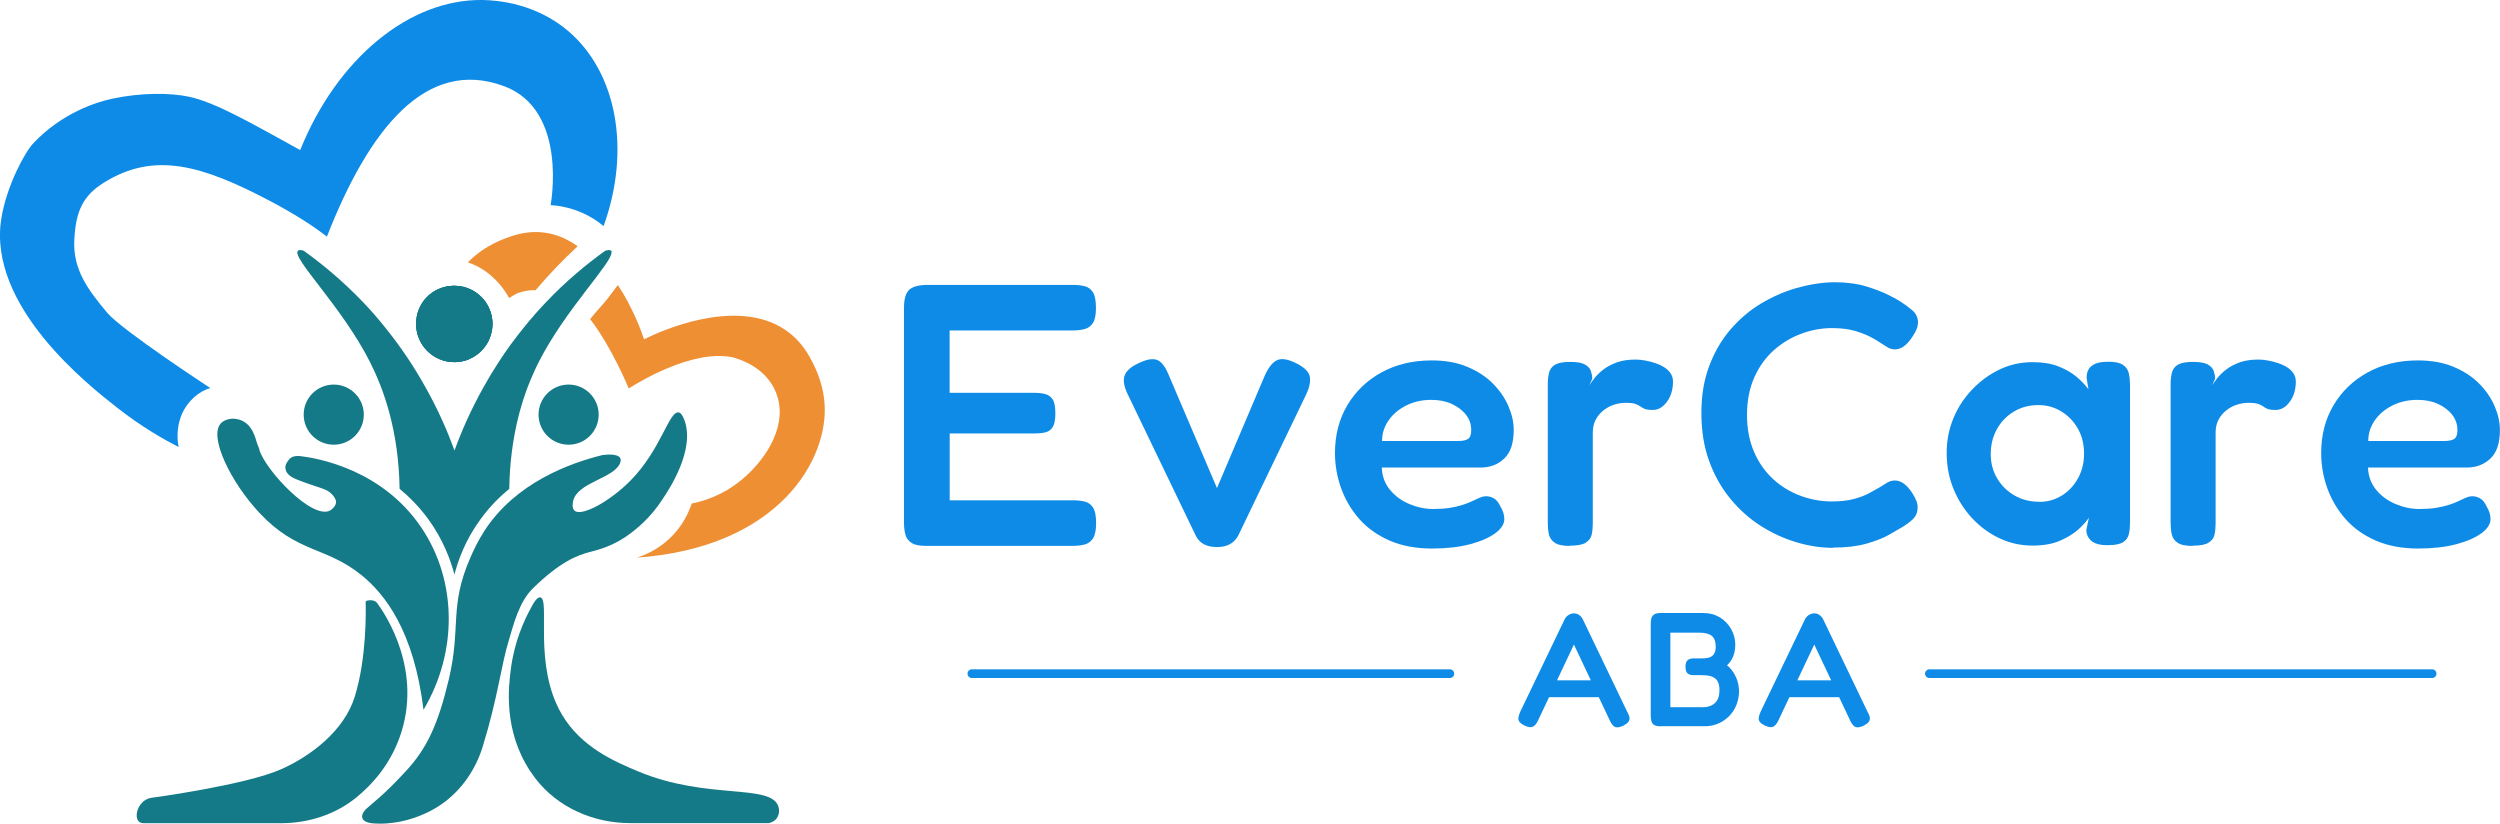 <?xml version="1.0" encoding="UTF-8"?><svg id="Layer_2" xmlns="http://www.w3.org/2000/svg" viewBox="0 0 287.72 94.8"><defs><style>.cls-1,.cls-2{fill:none;}.cls-3{fill:#0d8be7;}.cls-4{fill:#ee8f33;}.cls-2{stroke:#0d8be7;stroke-linecap:round;stroke-miterlimit:10;}.cls-5{fill:#147a88;}</style></defs><g id="Layer_1-2"><path class="cls-5" d="M69.38,52.36c-3.81.94-9.98,3.17-13.59,8.67-.82,1.26-1.34,2.42-1.65,3.13-2.48,5.65-1.05,7.99-2.49,14.04-1.26,5.29-2.57,8-4.95,10.56-2.65,2.87-3.63,3.48-4.56,4.34-.61.56-.96,1.65,1.18,1.68,0,0,2.98.26,6.27-1.48.19-.1.38-.21.57-.32,2.61-1.56,4.48-4.11,5.38-7.01,1.8-5.81,2.1-9.35,3.09-12.52.44-1.42,1.07-4.16,2.72-5.76,3.07-2.98,5-3.79,6.68-4.2,1.42-.35,2.78-.9,3.99-1.72,1.35-.92,2.9-2.28,4.2-4.27.62-.94,3.96-5.79,2.48-9.32-.24-.56-.42-.68-.57-.71-1.13-.25-2,4.21-5.55,7.82-2.32,2.36-5.63,4.21-6.46,3.48-.34-.3-.19-.99-.15-1.15.54-2.13,4.67-2.56,5.39-4.31.13-.31.07-.49.04-.56-.28-.6-1.76-.42-2.01-.38Z"/><path class="cls-5" d="M56.67,37.29c0,.44-.06.87-.2,1.28t0,.03c-.43,1.41-1.57,2.51-2.99,2.92-.38.1-.77.16-1.19.16-2.43,0-4.4-1.97-4.4-4.39s1.83-4.26,4.13-4.39c.09-.01.18-.01.27-.01,1.48,0,2.79.74,3.58,1.85h0c.52.74.81,1.61.81,2.55Z"/><path class="cls-5" d="M29.86,51.75c-.12-.4-.24-.57-.34-.94-.45-1.71-1.3-2.47-2.44-2.61-.62-.08-1.34.15-1.69.55-1.37,1.58,1.21,6.81,4.49,10.3,4.31,4.6,7.62,3.85,11.67,7.1,2.77,2.22,6.09,6.49,7.19,15.54,3.95-6.66,3.87-14.83-.22-20.93-4.5-6.72-11.92-8.02-13.91-8.26-.39-.05-.82-.03-1.14.19,0,0,0,0,0,0-.31.22-.67.81-.63,1.13.02.15.04.26.06.33.22.61.94.9,1.28,1.04,2.25.89,3.12.98,3.73,1.44.43.32.63.67.72.9.23.55-.42,1.1-.62,1.21-2.04,1.16-7.46-4.61-8.17-6.99Z"/><circle class="cls-5" cx="38.41" cy="47.72" r="3.46"/><path class="cls-5" d="M70.37,29.04c.11,1.19-5.26,6.52-8.37,12.63-.08.16-.16.32-.24.49-.06.13-.14.27-.2.42-1.46,3.14-2.85,7.61-2.95,13.68-.99.81-2.17,1.94-3.28,3.46-1.79,2.43-2.62,4.82-3.03,6.4-.42-1.59-1.26-3.97-3.03-6.4-1.12-1.52-2.3-2.65-3.28-3.46-.11-6.68-1.8-11.41-3.41-14.6-3.26-6.44-9.07-12-8.29-12.8.14-.14.43-.08.67,0,2.16,1.55,4.5,3.49,6.84,5.93.91.95,1.75,1.93,2.52,2.89,1.88,2.32,3.4,4.64,4.62,6.84,1.53,2.7,2.6,5.22,3.37,7.33.76-2.11,1.84-4.62,3.36-7.33.52-.94,1.1-1.9,1.74-2.88.85-1.31,1.81-2.64,2.89-3.96,0-.01.01-.03.03-.04.77-.95,1.6-1.91,2.5-2.85,2.32-2.45,4.68-4.39,6.82-5.93.1-.03.22-.06.33-.08.14-.01.28,0,.36.08.04.04.06.09.06.16Z"/><path class="cls-5" d="M16.55,94.74h15.8c3.11,0,6.19-.97,8.61-2.92,1.9-1.54,3.87-3.77,5.01-6.9,2.79-7.64-1.59-14.2-2.56-15.51-.12-.16-.29-.27-.49-.3-.22-.04-.48-.05-.74.04-.06.02-.1.08-.1.15.03.84.14,6.42-1.25,10.87-1.22,3.95-5.08,6.85-8.45,8.35-4.15,1.85-14.97,3.3-14.98,3.3-1.75.28-2.27,2.97-.86,2.92Z"/><path class="cls-5" d="M61.17,69.85c-.84,1.5-1.97,3.96-2.38,7.17-.25,1.95-.9,6.99,2.23,11.73.2.3.41.59.62.87,2.57,3.33,6.68,5.11,10.89,5.11h15.97c1.12-.28,1.29-1.24,1.09-1.89-.85-2.71-8.2-.72-16.19-4.08-2.63-1.11-6.51-2.74-8.75-6.56-3.34-5.7-1.28-13.26-2.47-13.45-.18-.03-.5.11-1.01,1.09Z"/><circle class="cls-5" cx="65.44" cy="47.72" r="3.46"/><path class="cls-5" d="M56.47,38.57s.01.01,0,.03c-.43,1.41-1.57,2.51-2.99,2.92-.38.1-.77.16-1.19.16-2.43,0-4.4-1.97-4.4-4.39s1.83-4.26,4.13-4.39c.09-.01.18-.01.27-.01,1.48,0,2.79.74,3.58,1.85h0c.52.74.81,1.61.81,2.55,0,.44-.06.87-.2,1.28Z"/><path class="cls-5" d="M56.47,38.59c-.43,1.41-1.57,2.51-2.99,2.92-.38.1-.77.16-1.19.16-2.43,0-4.4-1.97-4.4-4.39s1.83-4.26,4.13-4.39c.09-.01.18-.01.27-.01,1.48,0,2.79.74,3.58,1.85h0c.52.74.81,1.61.81,2.55,0,.44-.06.87-.2,1.28t0,.03Z"/><path class="cls-3" d="M69.47,26.02c-.68-.56-1.76-1.32-3.26-1.84-1.11-.39-2.1-.53-2.84-.57,0,0,2.07-10.93-5.35-13.69-9.01-3.35-15.57,4.97-20.4,17.32-1.35-1.08-3.63-2.58-6.58-4.13-7.74-4.06-13.26-5.74-19.1-2.08-2.43,1.52-3.23,3.33-3.39,6.6-.17,3.39,1.57,5.72,3.79,8.37,1.69,2.01,11.86,8.66,11.86,8.66-1.28.35-2.63,1.51-3.27,3.01-.72,1.7-.48,3.22-.37,3.78-1.74-.89-4.27-2.33-7.04-4.5C10.19,44.34-1.46,35.22.15,25.16c.61-3.79,2.72-7.66,3.7-8.69,3.26-3.44,7.15-4.7,9.06-5.11,3.32-.71,6.67-.69,8.83-.23,3.13.66,7.39,3.17,12.81,6.14C38.78,6.76,47.1-.13,55.56,0c1.67.03,6.1.37,9.88,3.61,5.53,4.75,7.2,13.6,4.03,22.4Z"/><path class="cls-4" d="M66.48,28.34c-1.73,1.6-3.32,3.27-4.84,5.06-.31-.02-.61,0-.93.05h-.01c-.33.05-.66.13-1.01.25-.27.09-.68.33-1.1.6-.05-.09-.09-.17-.15-.25v-.03c-1.09-1.82-2.71-3.21-4.6-3.82,1.33-1.38,3.06-2.39,5.16-3.06,2.93-.94,5.43-.27,7.49,1.21Z"/><path class="cls-4" d="M73.29,64.18c.83-.26,2.29-.84,3.69-2.13,1.66-1.53,2.35-3.26,2.63-4.1,1.15-.23,2.94-.75,4.76-1.99,2.91-1.99,5.88-5.83,5.29-9.5-.14-.89-.46-1.55-.59-1.8-1.3-2.53-4.02-3.35-4.84-3.56,0,0-.02,0-.03-.01-.01,0-.02,0-.04,0-.28-.05-.56-.08-.84-.1-4.83-.34-10.96,3.72-10.96,3.72,0,0-1.94-4.75-4.44-7.98.51-.69,1.57-1.79,2.02-2.38.44-.57.84-1.1,1.17-1.55,1.78,2.71,2.75,5.45,2.99,6.19,0,.03.01.05.03.06h0s7.3-3.86,13.3-2.37c2.24.55,4.31,1.85,5.74,4.38,1.04,1.83,1.59,3.61,1.72,5.31.52,6.48-5.25,16.66-21.62,17.81Z"/><line class="cls-1" x1="58.02" y1="35.1" x2="56.84" y2="34.26"/><line class="cls-1" x1="56.32" y1="41.9" x2="54.8" y2="42.15"/><line class="cls-1" x1="50.47" y1="42.82" x2="49.75" y2="42.93"/><path class="cls-3" d="M106.66,62.83c-.83,0-1.43-.12-1.78-.37-.36-.24-.59-.57-.69-.97-.1-.4-.15-.84-.15-1.33v-24.75c0-1,.2-1.69.6-2.06.4-.37,1.12-.56,2.15-.56h16.72c.49,0,.93.05,1.33.15.4.1.72.34.95.71.23.37.34.97.34,1.8s-.12,1.38-.36,1.74c-.24.36-.57.59-.97.69-.4.1-.85.15-1.33.15h-14.18v7.18h9.76c.49,0,.91.05,1.27.15.36.1.64.31.84.62.2.32.3.86.3,1.63,0,.69-.1,1.2-.3,1.53-.2.33-.49.54-.86.62-.37.09-.82.13-1.33.13h-9.67v7.69h14.23c.49,0,.93.05,1.33.15.4.1.72.34.95.71.23.37.34.96.34,1.76s-.12,1.39-.36,1.76c-.24.37-.57.61-.97.71-.4.1-.85.15-1.33.15h-16.8Z"/><path class="cls-3" d="M140.06,62.96c-.6,0-1.1-.11-1.5-.32-.4-.21-.72-.55-.95-1.01l-7.86-16.33c-.4-.86-.51-1.55-.32-2.08.19-.53.71-1,1.57-1.4.86-.43,1.55-.57,2.06-.43.52.14.97.67,1.37,1.59l5.63,13.19,5.5-12.94c.43-.95.9-1.54,1.42-1.78.52-.24,1.26-.12,2.23.37.97.49,1.49,1.03,1.55,1.63.06.6-.1,1.28-.47,2.02l-7.78,16.16c-.23.43-.54.76-.95.99-.4.23-.9.34-1.5.34Z"/><path class="cls-3" d="M164.81,63.13c-1.86,0-3.5-.31-4.9-.92-1.4-.62-2.57-1.45-3.48-2.49-.92-1.05-1.61-2.22-2.08-3.52-.47-1.3-.71-2.66-.71-4.06,0-2.06.47-3.9,1.42-5.5.95-1.6,2.26-2.86,3.93-3.78,1.68-.92,3.6-1.38,5.78-1.38,1.55,0,2.91.24,4.08.73,1.17.49,2.16,1.12,2.94,1.91.79.79,1.39,1.65,1.8,2.6.41.95.62,1.86.62,2.75,0,1.52-.36,2.62-1.1,3.31-.73.69-1.64,1.03-2.73,1.03h-11.35c.03.97.34,1.82.92,2.54.59.72,1.33,1.27,2.23,1.65s1.83.58,2.77.58c.72,0,1.35-.04,1.89-.13.54-.09,1.02-.19,1.42-.32s.76-.26,1.08-.41c.32-.14.59-.27.84-.39.24-.11.48-.19.71-.21.34-.03.67.04.99.21s.57.47.77.9c.17.29.29.55.37.79.07.24.11.48.11.71,0,.57-.34,1.12-1.03,1.63s-1.65.94-2.9,1.27c-1.25.33-2.71.5-4.41.5ZM159.05,50.75h8.81c.49,0,.85-.08,1.1-.24.24-.16.36-.49.36-1.01,0-.66-.2-1.25-.6-1.76-.4-.52-.95-.93-1.63-1.25-.69-.32-1.48-.47-2.36-.47-1.06,0-2.02.21-2.88.64s-1.54,1-2.04,1.72c-.5.72-.75,1.5-.75,2.36Z"/><path class="cls-3" d="M180.67,62.83c-.8,0-1.38-.12-1.74-.37-.36-.24-.58-.57-.67-.97-.09-.4-.13-.84-.13-1.33v-15.94c0-.49.05-.93.15-1.33.1-.4.33-.71.69-.92.36-.21.94-.32,1.74-.32s1.34.1,1.7.3c.36.2.59.46.69.77.1.32.15.6.15.86l-.34.77c.14-.23.34-.51.6-.84.26-.33.6-.66,1.03-.99.43-.33.95-.6,1.55-.82.6-.21,1.32-.32,2.15-.32.34,0,.71.04,1.1.11.39.07.77.17,1.16.3s.74.29,1.05.49c.32.2.56.44.73.71.17.27.26.58.26.92,0,.92-.23,1.69-.69,2.32-.46.63-1,.95-1.63.95-.43,0-.75-.04-.95-.13s-.36-.18-.49-.28c-.13-.1-.32-.19-.56-.28s-.62-.13-1.14-.13c-.43,0-.87.07-1.31.21-.44.14-.85.36-1.22.65s-.67.64-.9,1.07c-.23.43-.34.93-.34,1.5v10.44c0,.49-.04.92-.13,1.31-.09.39-.32.69-.69.92-.37.23-.97.34-1.8.34Z"/><path class="cls-3" d="M210.97,63.05c-1.4,0-2.82-.22-4.25-.65-1.43-.43-2.8-1.06-4.1-1.89-1.3-.83-2.47-1.88-3.5-3.14-1.03-1.26-1.84-2.71-2.43-4.34s-.88-3.47-.88-5.5.29-3.76.88-5.35,1.39-2.99,2.41-4.19c1.02-1.2,2.18-2.21,3.5-3.01,1.32-.8,2.7-1.41,4.15-1.83,1.45-.41,2.89-.64,4.32-.67,1.43,0,2.68.17,3.74.49,1.06.33,1.93.67,2.6,1.01.67.34,1.11.59,1.31.73.46.29.9.61,1.33.97.43.36.66.81.69,1.35,0,.32-.06.61-.17.88-.12.27-.27.55-.47.84-.34.52-.68.89-1.01,1.12-.33.23-.67.34-1.01.34-.32,0-.61-.09-.88-.26-.27-.17-.61-.39-1.01-.64-.2-.14-.52-.33-.97-.56s-1.02-.45-1.74-.67c-.72-.21-1.6-.32-2.66-.32-1.2,0-2.39.22-3.57.67-1.17.44-2.23,1.09-3.16,1.93-.93.85-1.67,1.88-2.21,3.12-.54,1.23-.82,2.65-.82,4.26s.27,3.03.82,4.28c.54,1.25,1.28,2.29,2.21,3.14.93.85,1.98,1.48,3.16,1.91,1.17.43,2.36.64,3.57.64.97,0,1.82-.09,2.53-.28.72-.19,1.32-.42,1.8-.69.49-.27.86-.48,1.12-.62.32-.2.62-.39.9-.56.29-.17.59-.26.9-.26.34,0,.68.11,1.01.34.33.23.67.6,1.01,1.12.2.32.36.62.47.9.11.29.16.59.13.9-.03.52-.25.95-.67,1.31-.42.36-.85.67-1.31.92-.23.14-.67.4-1.33.77-.66.37-1.52.71-2.58,1.01-1.06.3-2.34.45-3.83.45Z"/><path class="cls-3" d="M242.6,62.75c-.86,0-1.48-.16-1.87-.47s-.6-.74-.62-1.29l.3-1.42c-.23.37-.62.81-1.16,1.31-.54.5-1.25.95-2.13,1.33-.87.39-1.94.58-3.2.58-1.35,0-2.61-.28-3.8-.84-1.19-.56-2.24-1.33-3.16-2.32-.92-.99-1.63-2.12-2.15-3.4-.52-1.27-.77-2.64-.77-4.1s.26-2.73.77-3.98,1.24-2.36,2.17-3.33c.93-.97,1.98-1.74,3.16-2.3,1.17-.56,2.43-.84,3.78-.84,1.15,0,2.13.16,2.94.47.82.32,1.51.71,2.08,1.18s1.05.97,1.42,1.48l-.21-1.25c-.03-.63.16-1.11.56-1.44.4-.33,1.05-.49,1.93-.49.77,0,1.34.12,1.7.37.36.24.58.58.67,1.01.09.43.13.9.13,1.42v15.69c0,.49-.04.93-.13,1.33-.09.4-.31.72-.67.95-.36.23-.94.34-1.74.34ZM234.69,57.76c.95,0,1.81-.24,2.6-.73.79-.49,1.41-1.15,1.87-2,.46-.84.69-1.78.69-2.82,0-1.09-.24-2.05-.71-2.88-.47-.83-1.11-1.49-1.91-1.98-.8-.49-1.68-.73-2.62-.73-1.06,0-2.01.25-2.84.75-.83.5-1.48,1.17-1.95,2.02-.47.85-.71,1.8-.71,2.86s.24,1.96.73,2.79c.49.83,1.15,1.49,2,1.98.85.49,1.8.73,2.86.73Z"/><path class="cls-3" d="M252.35,62.83c-.8,0-1.38-.12-1.74-.37-.36-.24-.58-.57-.67-.97-.09-.4-.13-.84-.13-1.33v-15.94c0-.49.05-.93.15-1.33.1-.4.33-.71.69-.92.36-.21.94-.32,1.74-.32s1.34.1,1.7.3c.36.2.59.46.69.77.1.32.15.6.15.86l-.34.77c.14-.23.34-.51.6-.84.26-.33.6-.66,1.03-.99.43-.33.95-.6,1.55-.82.6-.21,1.32-.32,2.15-.32.34,0,.71.04,1.1.11.39.07.77.17,1.16.3s.74.29,1.05.49c.32.2.56.44.73.71.17.27.26.58.26.92,0,.92-.23,1.69-.69,2.32-.46.63-1,.95-1.63.95-.43,0-.75-.04-.95-.13s-.36-.18-.49-.28c-.13-.1-.32-.19-.56-.28s-.62-.13-1.14-.13c-.43,0-.87.07-1.31.21-.44.14-.85.36-1.22.65s-.67.64-.9,1.07c-.23.43-.34.93-.34,1.5v10.44c0,.49-.04.92-.13,1.31-.09.39-.32.69-.69.92-.37.23-.97.34-1.8.34Z"/><path class="cls-3" d="M278.31,63.13c-1.86,0-3.5-.31-4.9-.92-1.4-.62-2.57-1.45-3.48-2.49-.92-1.05-1.61-2.22-2.08-3.52-.47-1.3-.71-2.66-.71-4.06,0-2.06.47-3.9,1.42-5.5.95-1.6,2.26-2.86,3.93-3.78,1.68-.92,3.6-1.38,5.78-1.38,1.55,0,2.91.24,4.08.73,1.17.49,2.16,1.12,2.94,1.91.79.79,1.39,1.65,1.8,2.6.41.95.62,1.86.62,2.75,0,1.52-.36,2.62-1.1,3.31-.73.69-1.64,1.03-2.73,1.03h-11.35c.03.97.34,1.82.92,2.54.59.72,1.33,1.27,2.23,1.65s1.83.58,2.77.58c.72,0,1.35-.04,1.89-.13.54-.09,1.02-.19,1.42-.32s.76-.26,1.08-.41c.32-.14.59-.27.84-.39.24-.11.48-.19.71-.21.34-.03.67.04.99.21s.57.47.77.9c.17.29.29.55.37.79.07.24.11.48.11.71,0,.57-.34,1.12-1.03,1.63s-1.65.94-2.9,1.27c-1.25.33-2.71.5-4.41.5ZM272.55,50.75h8.81c.49,0,.85-.08,1.1-.24.24-.16.36-.49.36-1.01,0-.66-.2-1.25-.6-1.76-.4-.52-.95-.93-1.63-1.25-.69-.32-1.48-.47-2.36-.47-1.06,0-2.02.21-2.88.64s-1.54,1-2.04,1.72c-.5.72-.75,1.5-.75,2.36Z"/><path class="cls-3" d="M187.34,82.03c.12.24.19.44.2.62,0,.18-.05.34-.16.47-.11.13-.3.26-.56.4-.4.19-.71.23-.93.15-.22-.09-.43-.33-.61-.73l-4.14-8.76-4.14,8.76c-.19.39-.39.62-.62.71s-.53.04-.93-.15c-.25-.12-.43-.25-.55-.39-.12-.14-.17-.3-.15-.49.02-.19.09-.43.21-.7l5.12-10.66c.1-.2.25-.36.44-.48.19-.12.4-.19.62-.19.15,0,.29.03.41.08.12.06.24.13.34.23.11.1.2.22.27.37l5.16,10.75ZM177.82,80.24l.9-1.94h4.86l.88,1.94h-6.63Z"/><path class="cls-3" d="M191.09,83.59c-.34,0-.58-.06-.74-.17-.16-.11-.25-.26-.3-.45s-.07-.39-.07-.62v-10.58c0-.21.02-.41.07-.59.04-.18.15-.33.31-.45.16-.12.41-.18.75-.18h4.92c.72,0,1.35.17,1.9.5.55.33.98.78,1.3,1.34.32.56.48,1.17.48,1.83,0,.3-.03.59-.1.88s-.17.55-.32.8c-.14.25-.32.47-.53.67.28.22.53.5.74.83.21.33.37.68.48,1.05.11.37.16.76.16,1.17-.01.56-.12,1.08-.32,1.56-.2.48-.48.9-.84,1.26s-.78.64-1.25.84-.98.3-1.51.3h-5.12ZM192.25,81.39h3.78c.35,0,.66-.07.95-.21.29-.14.51-.35.67-.63s.24-.66.24-1.12c0-.36-.05-.65-.14-.87-.09-.22-.22-.38-.38-.5-.16-.12-.33-.2-.52-.25-.19-.05-.38-.08-.57-.09s-.37-.02-.53-.02h-.84c-.32,0-.56-.07-.71-.22-.15-.15-.22-.4-.22-.76s.08-.59.24-.74c.16-.14.41-.21.74-.21h.82c.16,0,.34,0,.53-.02.19-.01.38-.06.55-.14.17-.08.32-.21.43-.4.11-.19.17-.45.17-.8,0-.56-.15-.97-.44-1.22-.29-.25-.79-.38-1.48-.38h-3.3v8.59Z"/><path class="cls-3" d="M215,82.03c.12.24.19.44.2.62,0,.18-.05.34-.16.47-.11.13-.3.26-.56.4-.4.19-.71.23-.93.15-.22-.09-.43-.33-.61-.73l-4.14-8.76-4.14,8.76c-.19.39-.39.62-.62.71s-.53.04-.93-.15c-.25-.12-.43-.25-.55-.39-.12-.14-.17-.3-.15-.49.02-.19.09-.43.21-.7l5.12-10.66c.1-.2.25-.36.44-.48.19-.12.4-.19.62-.19.15,0,.29.03.41.08.12.06.24.13.34.23.11.1.2.22.27.37l5.16,10.75ZM205.47,80.24l.9-1.94h4.86l.88,1.94h-6.63Z"/><line class="cls-2" x1="166.86" y1="77.53" x2="111.85" y2="77.53"/><line class="cls-2" x1="279.91" y1="77.53" x2="222.05" y2="77.53"/></g></svg>